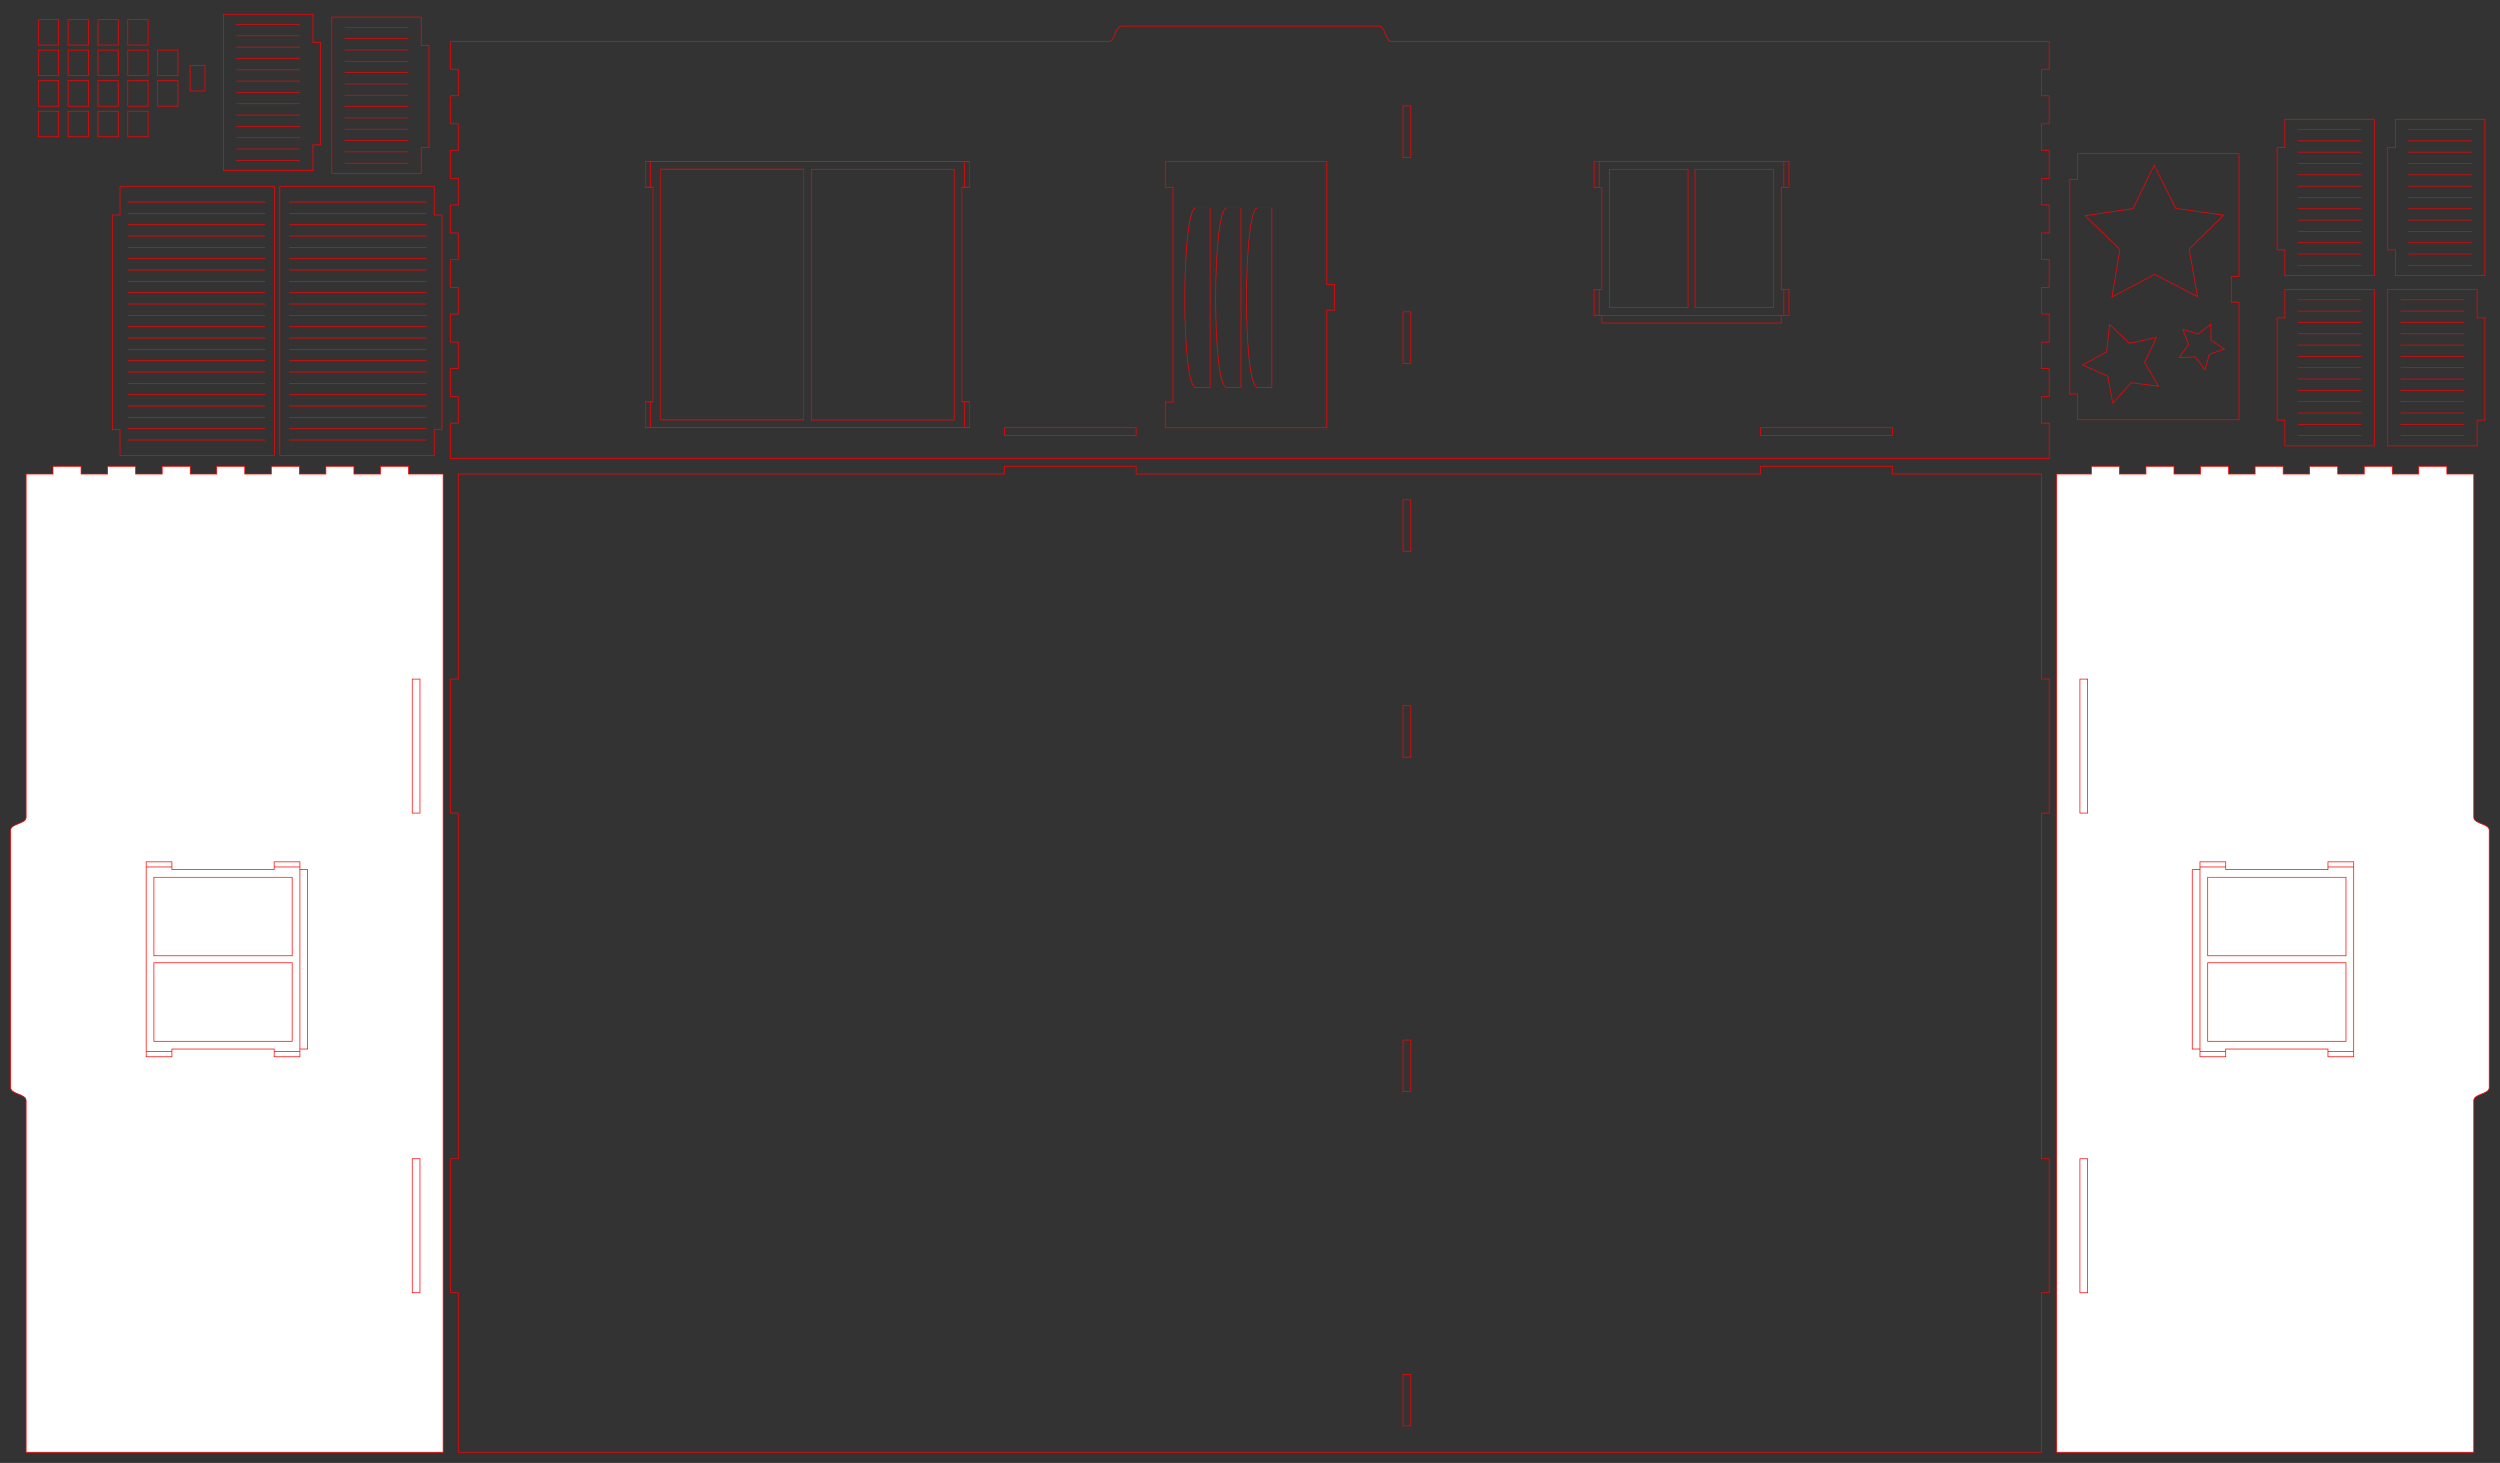 <?xml version="1.0" encoding="UTF-8" standalone="no"?>
<svg
   xmlns:dc="http://purl.org/dc/elements/1.1/"
   xmlns:cc="http://creativecommons.org/ns#"
   xmlns:rdf="http://www.w3.org/1999/02/22-rdf-syntax-ns#"
   xmlns:svg="http://www.w3.org/2000/svg"
   xmlns="http://www.w3.org/2000/svg"
   xmlns:sodipodi="http://sodipodi.sourceforge.net/DTD/sodipodi-0.dtd"
   xmlns:inkscape="http://www.inkscape.org/namespaces/inkscape"
   width="3441.076"
   height="2013.599"
   id="box"
   version="1.1"
   inkscape:version="0.48.5 r10040"
   sodipodi:docname="RDC.svg">
  <rect width="100%" height="100%" fill="#333333" stroke="none"/>
  <defs
     id="defs4" />
  <sodipodi:namedview
     id="base"
     pagecolor="#ffffff"
     bordercolor="#666666"
     borderopacity="1.0"
     inkscape:pageopacity="0.0"
     inkscape:pageshadow="2"
     inkscape:document-units="mm"
     inkscape:current-layer="layer1"
     showgrid="false"
     fit-margin-top="10"
     fit-margin-left="10"
     fit-margin-right="10"
     fit-margin-bottom="10"
     units="mm"
     inkscape:window-maximized="1"
     inkscape:zoom="0.41815669"
     inkscape:cx="1720.5381"
     inkscape:cy="1006.7996"
     inkscape:window-width="1920"
     inkscape:window-height="1027"
     inkscape:window-x="-4"
     inkscape:window-y="-4"
     showguides="true"
     inkscape:guide-bbox="true" />
  <g
     inkscape:label="Calque 1"
     inkscape:groupmode="layer"
     id="layer1"
     transform="translate(609.474,25.304)">
    <g
       id="g4066"
       transform="translate(-0.881,0)" />
    <g
       id="g4623">
      <g
         transform="matrix(1,0,0,-1,0,1984.251)"
         id="g3838">
        <path
           d="m -573.541,1335.826 0,-451.271 c 0,-9.225 -21.26,-8.492 -21.26,-17.717 l 0,-354.331 c 0,-9.225 21.26,-8.492 21.26,-17.717 l 0,-484.162 574.016,3e-4 0,1346.457 -47.657,0 0,10.63 -38.622,0 0,-10.63 -36.496,0 0,10.63 -38.622,0 0,-10.63 -36.496,0 0,10.63 -38.622,0 0,-10.63 -36.496,0 0,10.63 -38.622,0 0,-10.63 -36.496,0 0,10.63 -38.622,0 0,-10.63 -36.496,0 0,10.63 -38.622,0 0,-10.63 -36.496,0 0,10.63 -38.622,0 0,-10.63 -37.028,0 z"
           id="right_side-1"
           style="fill:#ffffff;stroke:#ff0000;stroke-width:1"
           inkscape:connector-curvature="0"
           sodipodi:nodetypes="cssssccccccccccccccccccccccccccccccccc" />
        <path
           style="fill:none;stroke:#ff0000;stroke-width:1px;stroke-linecap:butt;stroke-linejoin:miter;stroke-opacity:1"
           d="m -42.045,1074.824 0,-184.454 10.63,0 0,184.454 z"
           id="path3775"
           inkscape:connector-curvature="0"
           sodipodi:nodetypes="ccccc" />
        <path
           style="fill:none;stroke:#ff0000;stroke-width:1px;stroke-linecap:butt;stroke-linejoin:miter;stroke-opacity:1"
           d="m -42.044,414.62 0,-184.454 10.63,0 0,184.454 z"
           id="path3775-7"
           inkscape:connector-curvature="0"
           sodipodi:nodetypes="ccccc" />
      </g>
      <g
         transform="matrix(0,-1,1,0,-590.338,3034.52)"
         id="g4567-8">
        <g
           id="g4101-8"
           transform="translate(-653.109,-105.152)">
          <path
             sodipodi:nodetypes="ccccc"
             inkscape:connector-curvature="0"
             id="rect3293-08"
             d="m 2279.665,297.843 108.071,0 0,190.339 -108.071,0 z"
             style="fill:none;stroke:#ff0000;stroke-width:0.999;stroke-linejoin:miter;stroke-miterlimit:4;stroke-opacity:1;stroke-dasharray:none" />
          <path
             style="fill:none;stroke:#ff0000;stroke-width:0.999;stroke-linecap:butt;stroke-linejoin:miter;stroke-miterlimit:4;stroke-opacity:1;stroke-dasharray:none"
             d="m 2516.949,509.442 1e-4,-10.629 10.63,0 0,-35.433 -10.631,0 0,-140.733 10.63,0 0,-35.433 -268.292,7.7e-4 0,35.433 10.629,0.001 0,140.732 -10.63,-0.002 0,35.434 10.63,0.002 0,10.629 z"
             id="path3775-7-2-7"
             inkscape:connector-curvature="0"
             sodipodi:nodetypes="ccccccccccccccccc"
             transform="translate(-0.881,0)" />
          <path
             style="fill:none;stroke:#ff0000;stroke-width:1px;stroke-linecap:butt;stroke-linejoin:miter;stroke-opacity:1"
             d="m 2879.391,524.116 247.032,0"
             id="path4064-7"
             inkscape:connector-curvature="0"
             transform="translate(-610.355,-25.304)"
             sodipodi:nodetypes="cc" />
          <path
             sodipodi:nodetypes="ccccc"
             inkscape:connector-curvature="0"
             id="rect3293-0-8"
             d="m 2397.366,297.843 108.071,0 0,190.339 -108.071,0 z"
             style="fill:none;stroke:#ff0000;stroke-width:0.999;stroke-linejoin:miter;stroke-miterlimit:4;stroke-opacity:1;stroke-dasharray:none" />
        </g>
        <path
           style="fill:none;stroke:#ff0000;stroke-width:1px;stroke-linecap:butt;stroke-linejoin:miter;stroke-opacity:1"
           d="m 1612.382,217.495 0,-35.433"
           id="path4511-3"
           inkscape:connector-curvature="0"
           sodipodi:nodetypes="cc" />
        <path
           style="fill:none;stroke:#ff0000;stroke-width:0.999;stroke-linecap:butt;stroke-linejoin:miter;stroke-miterlimit:4;stroke-opacity:1;stroke-dasharray:none"
           d="m 1612.382,393.658 0,-35.433"
           id="path4511-4-8"
           inkscape:connector-curvature="0"
           sodipodi:nodetypes="cc" />
        <path
           style="fill:none;stroke:#ff0000;stroke-width:0.999;stroke-linecap:butt;stroke-linejoin:miter;stroke-miterlimit:4;stroke-opacity:1;stroke-dasharray:none"
           d="m 1866.501,393.658 0,-35.433"
           id="path4511-4-3-3"
           inkscape:connector-curvature="0"
           sodipodi:nodetypes="cc" />
        <path
           style="fill:none;stroke:#ff0000;stroke-width:0.999;stroke-linecap:butt;stroke-linejoin:miter;stroke-miterlimit:4;stroke-opacity:1;stroke-dasharray:none"
           d="m 1866.501,217.494 0,-35.433"
           id="path4511-4-3-9-7"
           inkscape:connector-curvature="0"
           sodipodi:nodetypes="cc" />
      </g>
    </g>
    <g
       transform="matrix(-1,0,0,1,2221.961,-5.3e-4)"
       id="g4623-1">
      <g
         transform="matrix(1,0,0,-1,0,1984.251)"
         id="g3838-0">
        <path
           d="m -573.541,1335.826 0,-451.271 c 0,-9.225 -21.26,-8.492 -21.26,-17.717 l 0,-354.331 c 0,-9.225 21.26,-8.492 21.26,-17.717 l 0,-484.162 574.016,3e-4 0,1346.457 -47.657,0 0,10.63 -38.622,0 0,-10.63 -36.496,0 0,10.63 -38.622,0 0,-10.63 -36.496,0 0,10.63 -38.622,0 0,-10.63 -36.496,0 0,10.63 -38.622,0 0,-10.63 -36.496,0 0,10.63 -38.622,0 0,-10.63 -36.496,0 0,10.63 -38.622,0 0,-10.63 -36.496,0 0,10.63 -38.622,0 0,-10.63 -37.028,0 z"
           id="right_side-1-7"
           style="fill:#ffffff;stroke:#ff0000;stroke-width:1"
           inkscape:connector-curvature="0"
           sodipodi:nodetypes="cssssccccccccccccccccccccccccccccccccc" />
        <path
           style="fill:none;stroke:#ff0000;stroke-width:1px;stroke-linecap:butt;stroke-linejoin:miter;stroke-opacity:1"
           d="m -42.045,1074.824 0,-184.454 10.63,0 0,184.454 z"
           id="path3775-3"
           inkscape:connector-curvature="0"
           sodipodi:nodetypes="ccccc" />
        <path
           style="fill:none;stroke:#ff0000;stroke-width:1px;stroke-linecap:butt;stroke-linejoin:miter;stroke-opacity:1"
           d="m -42.044,414.62 0,-184.454 10.63,0 0,184.454 z"
           id="path3775-7-4"
           inkscape:connector-curvature="0"
           sodipodi:nodetypes="ccccc" />
      </g>
      <g
         transform="matrix(0,-1,1,0,-590.338,3034.52)"
         id="g4567-8-9">
        <g
           id="g4101-8-6"
           transform="translate(-653.109,-105.152)">
          <path
             sodipodi:nodetypes="ccccc"
             inkscape:connector-curvature="0"
             id="rect3293-08-5"
             d="m 2279.665,297.845 108.071,0 0,190.339 -108.071,0 z"
             style="fill:none;stroke:#ff0000;stroke-width:0.999;stroke-linejoin:miter;stroke-miterlimit:4;stroke-opacity:1;stroke-dasharray:none" />
          <path
             style="fill:none;stroke:#ff0000;stroke-width:0.999;stroke-linecap:butt;stroke-linejoin:miter;stroke-miterlimit:4;stroke-opacity:1;stroke-dasharray:none"
             d="m 2516.949,509.442 1e-4,-10.629 10.63,0 0,-35.433 -10.631,0 0,-140.733 10.63,0 0,-35.431 -268.292,7.7e-4 0,35.43 10.629,0.001 0,140.732 -10.63,-0.002 0,35.434 10.63,0.002 0,10.629 z"
             id="path3775-7-2-7-1"
             inkscape:connector-curvature="0"
             sodipodi:nodetypes="ccccccccccccccccc"
             transform="translate(-0.881,0)" />
          <path
             style="fill:none;stroke:#ff0000;stroke-width:1px;stroke-linecap:butt;stroke-linejoin:miter;stroke-opacity:1"
             d="m 2879.391,524.119 247.032,0"
             id="path4064-7-0"
             inkscape:connector-curvature="0"
             transform="translate(-610.355,-25.304)"
             sodipodi:nodetypes="cc" />
          <path
             sodipodi:nodetypes="ccccc"
             inkscape:connector-curvature="0"
             id="rect3293-0-8-9"
             d="m 2397.366,297.845 108.071,0 0,190.339 -108.071,0 z"
             style="fill:none;stroke:#ff0000;stroke-width:0.999;stroke-linejoin:miter;stroke-miterlimit:4;stroke-opacity:1;stroke-dasharray:none" />
        </g>
        <path
           style="fill:none;stroke:#ff0000;stroke-width:1px;stroke-linecap:butt;stroke-linejoin:miter;stroke-opacity:1"
           d="m 1612.382,217.495 0,-35.433"
           id="path4511-3-9"
           inkscape:connector-curvature="0"
           sodipodi:nodetypes="cc" />
        <path
           style="fill:none;stroke:#ff0000;stroke-width:0.999;stroke-linecap:butt;stroke-linejoin:miter;stroke-miterlimit:4;stroke-opacity:1;stroke-dasharray:none"
           d="m 1612.382,393.658 0,-35.433"
           id="path4511-4-8-6"
           inkscape:connector-curvature="0"
           sodipodi:nodetypes="cc" />
        <path
           style="fill:none;stroke:#ff0000;stroke-width:0.999;stroke-linecap:butt;stroke-linejoin:miter;stroke-miterlimit:4;stroke-opacity:1;stroke-dasharray:none"
           d="m 1866.501,393.658 0,-35.433"
           id="path4511-4-3-3-8"
           inkscape:connector-curvature="0"
           sodipodi:nodetypes="cc" />
        <path
           style="fill:none;stroke:#ff0000;stroke-width:0.999;stroke-linecap:butt;stroke-linejoin:miter;stroke-miterlimit:4;stroke-opacity:1;stroke-dasharray:none"
           d="m 1866.501,217.494 0,-35.433"
           id="path4511-4-3-9-7-3"
           inkscape:connector-curvature="0"
           sodipodi:nodetypes="cc" />
      </g>
    </g>
    <path
       style="fill:none;stroke:#ff0000;stroke-width:0.999;stroke-linejoin:miter;stroke-miterlimit:4;stroke-opacity:1;stroke-dasharray:none"
       d="m -327.354,99.909 -20.405,0 0,-35.215 20.405,0 z"
       id="rect3942-1-1-9"
       inkscape:connector-curvature="0"
       sodipodi:nodetypes="ccccc" />
    <g
       id="g3016"
       transform="translate(-433.541,-147.542)">
      <rect
         y="149.22"
         x="-82.136"
         height="35.071"
         width="27.984"
         id="rect3942"
         style="fill:none;stroke:#ff0000;stroke-width:0.999;stroke-linejoin:miter;stroke-miterlimit:4;stroke-opacity:1;stroke-dasharray:none" />
      <rect
         y="233.338"
         x="-82.136"
         height="35.071"
         width="27.984"
         id="rect3942-7"
         style="fill:none;stroke:#ff0000;stroke-width:0.999;stroke-linejoin:miter;stroke-miterlimit:4;stroke-opacity:1;stroke-dasharray:none" />
      <rect
         y="191.279"
         x="-82.136"
         height="35.071"
         width="27.984"
         id="rect3942-1"
         style="fill:none;stroke:#ff0000;stroke-width:0.999;stroke-linejoin:miter;stroke-miterlimit:4;stroke-opacity:1;stroke-dasharray:none" />
      <rect
         y="275.397"
         x="-82.136"
         height="35.071"
         width="27.984"
         id="rect3942-15"
         style="fill:none;stroke:#ff0000;stroke-width:0.999;stroke-linejoin:miter;stroke-miterlimit:4;stroke-opacity:1;stroke-dasharray:none" />
    </g>
    <g
       transform="translate(-392.509,-147.542)"
       id="g3016-1">
      <rect
         y="149.22"
         x="-82.136"
         height="35.071"
         width="27.984"
         id="rect3942-74"
         style="fill:none;stroke:#ff0000;stroke-width:0.999;stroke-linejoin:miter;stroke-miterlimit:4;stroke-opacity:1;stroke-dasharray:none" />
      <rect
         y="233.338"
         x="-82.136"
         height="35.071"
         width="27.984"
         id="rect3942-7-0"
         style="fill:none;stroke:#ff0000;stroke-width:0.999;stroke-linejoin:miter;stroke-miterlimit:4;stroke-opacity:1;stroke-dasharray:none" />
      <rect
         y="191.279"
         x="-82.136"
         height="35.071"
         width="27.984"
         id="rect3942-1-9"
         style="fill:none;stroke:#ff0000;stroke-width:0.999;stroke-linejoin:miter;stroke-miterlimit:4;stroke-opacity:1;stroke-dasharray:none" />
      <rect
         y="275.397"
         x="-82.136"
         height="35.071"
         width="27.984"
         id="rect3942-15-4"
         style="fill:none;stroke:#ff0000;stroke-width:0.999;stroke-linejoin:miter;stroke-miterlimit:4;stroke-opacity:1;stroke-dasharray:none" />
    </g>
    <g
       transform="translate(-474.574,-147.542)"
       id="g3016-8">
      <rect
         y="149.22"
         x="-82.136"
         height="35.071"
         width="27.984"
         id="rect3942-8"
         style="fill:none;stroke:#ff0000;stroke-width:0.999;stroke-linejoin:miter;stroke-miterlimit:4;stroke-opacity:1;stroke-dasharray:none" />
      <rect
         y="233.338"
         x="-82.136"
         height="35.071"
         width="27.984"
         id="rect3942-7-2"
         style="fill:none;stroke:#ff0000;stroke-width:0.999;stroke-linejoin:miter;stroke-miterlimit:4;stroke-opacity:1;stroke-dasharray:none" />
      <rect
         y="191.279"
         x="-82.136"
         height="35.071"
         width="27.984"
         id="rect3942-1-4"
         style="fill:none;stroke:#ff0000;stroke-width:0.999;stroke-linejoin:miter;stroke-miterlimit:4;stroke-opacity:1;stroke-dasharray:none" />
      <rect
         y="275.397"
         x="-82.136"
         height="35.071"
         width="27.984"
         id="rect3942-15-5"
         style="fill:none;stroke:#ff0000;stroke-width:0.999;stroke-linejoin:miter;stroke-miterlimit:4;stroke-opacity:1;stroke-dasharray:none" />
    </g>
    <g
       transform="translate(-351.477,-147.542)"
       id="g3016-5">
      <rect
         y="149.22"
         x="-82.136"
         height="35.071"
         width="27.984"
         id="rect3942-17"
         style="fill:none;stroke:#ff0000;stroke-width:0.999;stroke-linejoin:miter;stroke-miterlimit:4;stroke-opacity:1;stroke-dasharray:none" />
      <rect
         y="233.338"
         x="-82.136"
         height="35.071"
         width="27.984"
         id="rect3942-7-1"
         style="fill:none;stroke:#ff0000;stroke-width:0.999;stroke-linejoin:miter;stroke-miterlimit:4;stroke-opacity:1;stroke-dasharray:none" />
      <rect
         y="191.279"
         x="-82.136"
         height="35.071"
         width="27.984"
         id="rect3942-1-1"
         style="fill:none;stroke:#ff0000;stroke-width:0.999;stroke-linejoin:miter;stroke-miterlimit:4;stroke-opacity:1;stroke-dasharray:none" />
      <rect
         y="275.397"
         x="-82.136"
         height="35.071"
         width="27.984"
         id="rect3942-15-52"
         style="fill:none;stroke:#ff0000;stroke-width:0.999;stroke-linejoin:miter;stroke-miterlimit:4;stroke-opacity:1;stroke-dasharray:none" />
    </g>
    <g
       id="g4736"
       transform="translate(69.737,-476.888)">
      <rect
         y="520.625"
         x="-462.317"
         height="35.071"
         width="27.984"
         id="rect3942-7-1-4"
         style="fill:none;stroke:#ff0000;stroke-width:0.999;stroke-linejoin:miter;stroke-miterlimit:4;stroke-opacity:1;stroke-dasharray:none" />
      <rect
         y="562.684"
         x="-462.317"
         height="35.071"
         width="27.984"
         id="rect3942-15-52-9"
         style="fill:none;stroke:#ff0000;stroke-width:0.999;stroke-linejoin:miter;stroke-miterlimit:4;stroke-opacity:1;stroke-dasharray:none" />
    </g>
    <g
       id="g3278"
       transform="translate(0.334,0)">
      <g
         transform="translate(2755.662,19.097)"
         id="g4108">
        <path
           style="fill:none;stroke:#ff0000;stroke-width:0.999;stroke-linejoin:miter;stroke-miterlimit:4;stroke-opacity:1"
           d="m -220.543,119.802 123.142,7.2e-4 0,215.143 -123.142,-10e-4 0,-35.433 -10.63,0 6e-4,-140.733 10.63,0 z"
           id="rect3976"
           inkscape:connector-curvature="0"
           sodipodi:nodetypes="ccccccccc" />
        <g
           id="g4080"
           transform="translate(-2.839,-1.076)">
          <path
             sodipodi:nodetypes="cc"
             inkscape:connector-curvature="0"
             id="path3983"
             d="m -200.032,228.45 87.794,0"
             style="fill:none;stroke:#ff0000;stroke-width:0.888px;stroke-linecap:butt;stroke-linejoin:miter;stroke-opacity:1" />
          <path
             sodipodi:nodetypes="cc"
             inkscape:connector-curvature="0"
             id="path3983-2"
             d="m -200.032,166.113 87.794,0"
             style="fill:none;stroke:#ff0000;stroke-width:0.888px;stroke-linecap:butt;stroke-linejoin:miter;stroke-opacity:1" />
          <path
             sodipodi:nodetypes="cc"
             inkscape:connector-curvature="0"
             id="path3983-7"
             d="m -200.032,212.866 87.794,0"
             style="fill:none;stroke:#ff0000;stroke-width:0.888px;stroke-linecap:butt;stroke-linejoin:miter;stroke-opacity:1" />
          <path
             sodipodi:nodetypes="cc"
             inkscape:connector-curvature="0"
             id="path3983-6"
             d="m -200.032,197.282 87.794,0"
             style="fill:none;stroke:#ff0000;stroke-width:0.888px;stroke-linecap:butt;stroke-linejoin:miter;stroke-opacity:1" />
          <path
             sodipodi:nodetypes="cc"
             inkscape:connector-curvature="0"
             id="path3983-1"
             d="m -200.032,181.697 87.794,0"
             style="fill:none;stroke:#ff0000;stroke-width:0.888px;stroke-linecap:butt;stroke-linejoin:miter;stroke-opacity:1" />
          <path
             sodipodi:nodetypes="cc"
             inkscape:connector-curvature="0"
             id="path3983-4"
             d="m -200.032,244.034 87.794,0"
             style="fill:none;stroke:#ff0000;stroke-width:0.888px;stroke-linecap:butt;stroke-linejoin:miter;stroke-opacity:1" />
          <path
             sodipodi:nodetypes="cc"
             inkscape:connector-curvature="0"
             id="path3983-23"
             d="m -200.032,259.618 87.794,0"
             style="fill:none;stroke:#ff0000;stroke-width:0.888px;stroke-linecap:butt;stroke-linejoin:miter;stroke-opacity:1" />
          <path
             sodipodi:nodetypes="cc"
             inkscape:connector-curvature="0"
             id="path3983-22"
             d="m -200.032,275.203 87.794,0"
             style="fill:none;stroke:#ff0000;stroke-width:0.888px;stroke-linecap:butt;stroke-linejoin:miter;stroke-opacity:1" />
          <path
             sodipodi:nodetypes="cc"
             inkscape:connector-curvature="0"
             id="path3983-16"
             d="m -200.032,150.529 87.794,0"
             style="fill:none;stroke:#ff0000;stroke-width:0.888px;stroke-linecap:butt;stroke-linejoin:miter;stroke-opacity:1" />
          <path
             sodipodi:nodetypes="cc"
             inkscape:connector-curvature="0"
             id="path3983-8"
             d="m -200.032,290.787 87.794,0"
             style="fill:none;stroke:#ff0000;stroke-width:0.888px;stroke-linecap:butt;stroke-linejoin:miter;stroke-opacity:1" />
          <path
             sodipodi:nodetypes="cc"
             inkscape:connector-curvature="0"
             id="path3983-5"
             d="m -200.032,306.371 87.794,0"
             style="fill:none;stroke:#ff0000;stroke-width:0.888px;stroke-linecap:butt;stroke-linejoin:miter;stroke-opacity:1" />
          <path
             sodipodi:nodetypes="cc"
             inkscape:connector-curvature="0"
             id="path3983-76"
             d="m -200.032,321.955 87.794,0"
             style="fill:none;stroke:#ff0000;stroke-width:0.888px;stroke-linecap:butt;stroke-linejoin:miter;stroke-opacity:1" />
          <path
             sodipodi:nodetypes="cc"
             inkscape:connector-curvature="0"
             id="path3983-18"
             d="m -200.032,134.945 87.794,0"
             style="fill:none;stroke:#ff0000;stroke-width:0.888px;stroke-linecap:butt;stroke-linejoin:miter;stroke-opacity:1" />
        </g>
      </g>
      <g
         transform="translate(2907.853,19.097)"
         id="g4108-0">
        <path
           style="fill:none;stroke:#ff0000;stroke-width:0.999;stroke-linejoin:miter;stroke-miterlimit:4;stroke-opacity:1"
           d="m -220.543,119.802 123.142,7.2e-4 0,215.143 -123.142,-10e-4 0,-35.433 -10.63,0 6e-4,-140.733 10.63,0 z"
           id="rect3976-6"
           inkscape:connector-curvature="0"
           sodipodi:nodetypes="ccccccccc" />
        <g
           id="g4080-8"
           transform="translate(-2.839,-1.076)">
          <path
             sodipodi:nodetypes="cc"
             inkscape:connector-curvature="0"
             id="path3983-19"
             d="m -200.032,228.45 87.794,0"
             style="fill:none;stroke:#ff0000;stroke-width:0.888px;stroke-linecap:butt;stroke-linejoin:miter;stroke-opacity:1" />
          <path
             sodipodi:nodetypes="cc"
             inkscape:connector-curvature="0"
             id="path3983-2-8"
             d="m -200.032,166.113 87.794,0"
             style="fill:none;stroke:#ff0000;stroke-width:0.888px;stroke-linecap:butt;stroke-linejoin:miter;stroke-opacity:1" />
          <path
             sodipodi:nodetypes="cc"
             inkscape:connector-curvature="0"
             id="path3983-7-9"
             d="m -200.032,212.866 87.794,0"
             style="fill:none;stroke:#ff0000;stroke-width:0.888px;stroke-linecap:butt;stroke-linejoin:miter;stroke-opacity:1" />
          <path
             sodipodi:nodetypes="cc"
             inkscape:connector-curvature="0"
             id="path3983-6-7"
             d="m -200.032,197.282 87.794,0"
             style="fill:none;stroke:#ff0000;stroke-width:0.888px;stroke-linecap:butt;stroke-linejoin:miter;stroke-opacity:1" />
          <path
             sodipodi:nodetypes="cc"
             inkscape:connector-curvature="0"
             id="path3983-1-2"
             d="m -200.032,181.697 87.794,0"
             style="fill:none;stroke:#ff0000;stroke-width:0.888px;stroke-linecap:butt;stroke-linejoin:miter;stroke-opacity:1" />
          <path
             sodipodi:nodetypes="cc"
             inkscape:connector-curvature="0"
             id="path3983-4-2"
             d="m -200.032,244.034 87.794,0"
             style="fill:none;stroke:#ff0000;stroke-width:0.888px;stroke-linecap:butt;stroke-linejoin:miter;stroke-opacity:1" />
          <path
             sodipodi:nodetypes="cc"
             inkscape:connector-curvature="0"
             id="path3983-23-8"
             d="m -200.032,259.618 87.794,0"
             style="fill:none;stroke:#ff0000;stroke-width:0.888px;stroke-linecap:butt;stroke-linejoin:miter;stroke-opacity:1" />
          <path
             sodipodi:nodetypes="cc"
             inkscape:connector-curvature="0"
             id="path3983-22-2"
             d="m -200.032,275.203 87.794,0"
             style="fill:none;stroke:#ff0000;stroke-width:0.888px;stroke-linecap:butt;stroke-linejoin:miter;stroke-opacity:1" />
          <path
             sodipodi:nodetypes="cc"
             inkscape:connector-curvature="0"
             id="path3983-16-8"
             d="m -200.032,150.529 87.794,0"
             style="fill:none;stroke:#ff0000;stroke-width:0.888px;stroke-linecap:butt;stroke-linejoin:miter;stroke-opacity:1" />
          <path
             sodipodi:nodetypes="cc"
             inkscape:connector-curvature="0"
             id="path3983-8-9"
             d="m -200.032,290.787 87.794,0"
             style="fill:none;stroke:#ff0000;stroke-width:0.888px;stroke-linecap:butt;stroke-linejoin:miter;stroke-opacity:1" />
          <path
             sodipodi:nodetypes="cc"
             inkscape:connector-curvature="0"
             id="path3983-5-0"
             d="m -200.032,306.371 87.794,0"
             style="fill:none;stroke:#ff0000;stroke-width:0.888px;stroke-linecap:butt;stroke-linejoin:miter;stroke-opacity:1" />
          <path
             sodipodi:nodetypes="cc"
             inkscape:connector-curvature="0"
             id="path3983-76-7"
             d="m -200.032,321.955 87.794,0"
             style="fill:none;stroke:#ff0000;stroke-width:0.888px;stroke-linecap:butt;stroke-linejoin:miter;stroke-opacity:1" />
          <path
             sodipodi:nodetypes="cc"
             inkscape:connector-curvature="0"
             id="path3983-18-8"
             d="m -200.032,134.945 87.794,0"
             style="fill:none;stroke:#ff0000;stroke-width:0.888px;stroke-linecap:butt;stroke-linejoin:miter;stroke-opacity:1" />
        </g>
      </g>
    </g>
    <g
       id="g3312"
       transform="translate(-0.334,0)">
      <g
         transform="translate(2756.33,253.459)"
         id="g4108-1">
        <path
           style="fill:none;stroke:#ff0000;stroke-width:0.999;stroke-linejoin:miter;stroke-miterlimit:4;stroke-opacity:1"
           d="m -220.543,119.802 123.142,7.2e-4 0,215.143 -123.142,-10e-4 0,-35.433 -10.63,0 6e-4,-140.733 10.63,0 z"
           id="rect3976-5"
           inkscape:connector-curvature="0"
           sodipodi:nodetypes="ccccccccc" />
        <g
           id="g4080-86"
           transform="translate(-2.839,-1.076)">
          <path
             sodipodi:nodetypes="cc"
             inkscape:connector-curvature="0"
             id="path3983-12"
             d="m -200.032,228.45 87.794,0"
             style="fill:none;stroke:#ff0000;stroke-width:0.888px;stroke-linecap:butt;stroke-linejoin:miter;stroke-opacity:1" />
          <path
             sodipodi:nodetypes="cc"
             inkscape:connector-curvature="0"
             id="path3983-2-4"
             d="m -200.032,166.113 87.794,0"
             style="fill:none;stroke:#ff0000;stroke-width:0.888px;stroke-linecap:butt;stroke-linejoin:miter;stroke-opacity:1" />
          <path
             sodipodi:nodetypes="cc"
             inkscape:connector-curvature="0"
             id="path3983-7-2"
             d="m -200.032,212.866 87.794,0"
             style="fill:none;stroke:#ff0000;stroke-width:0.888px;stroke-linecap:butt;stroke-linejoin:miter;stroke-opacity:1" />
          <path
             sodipodi:nodetypes="cc"
             inkscape:connector-curvature="0"
             id="path3983-6-5"
             d="m -200.032,197.282 87.794,0"
             style="fill:none;stroke:#ff0000;stroke-width:0.888px;stroke-linecap:butt;stroke-linejoin:miter;stroke-opacity:1" />
          <path
             sodipodi:nodetypes="cc"
             inkscape:connector-curvature="0"
             id="path3983-1-8"
             d="m -200.032,181.697 87.794,0"
             style="fill:none;stroke:#ff0000;stroke-width:0.888px;stroke-linecap:butt;stroke-linejoin:miter;stroke-opacity:1" />
          <path
             sodipodi:nodetypes="cc"
             inkscape:connector-curvature="0"
             id="path3983-4-6"
             d="m -200.032,244.034 87.794,0"
             style="fill:none;stroke:#ff0000;stroke-width:0.888px;stroke-linecap:butt;stroke-linejoin:miter;stroke-opacity:1" />
          <path
             sodipodi:nodetypes="cc"
             inkscape:connector-curvature="0"
             id="path3983-23-2"
             d="m -200.032,259.618 87.794,0"
             style="fill:none;stroke:#ff0000;stroke-width:0.888px;stroke-linecap:butt;stroke-linejoin:miter;stroke-opacity:1" />
          <path
             sodipodi:nodetypes="cc"
             inkscape:connector-curvature="0"
             id="path3983-22-6"
             d="m -200.032,275.203 87.794,0"
             style="fill:none;stroke:#ff0000;stroke-width:0.888px;stroke-linecap:butt;stroke-linejoin:miter;stroke-opacity:1" />
          <path
             sodipodi:nodetypes="cc"
             inkscape:connector-curvature="0"
             id="path3983-16-5"
             d="m -200.032,150.529 87.794,0"
             style="fill:none;stroke:#ff0000;stroke-width:0.888px;stroke-linecap:butt;stroke-linejoin:miter;stroke-opacity:1" />
          <path
             sodipodi:nodetypes="cc"
             inkscape:connector-curvature="0"
             id="path3983-8-3"
             d="m -200.032,290.787 87.794,0"
             style="fill:none;stroke:#ff0000;stroke-width:0.888px;stroke-linecap:butt;stroke-linejoin:miter;stroke-opacity:1" />
          <path
             sodipodi:nodetypes="cc"
             inkscape:connector-curvature="0"
             id="path3983-5-9"
             d="m -200.032,306.371 87.794,0"
             style="fill:none;stroke:#ff0000;stroke-width:0.888px;stroke-linecap:butt;stroke-linejoin:miter;stroke-opacity:1" />
          <path
             sodipodi:nodetypes="cc"
             inkscape:connector-curvature="0"
             id="path3983-76-2"
             d="m -200.032,321.955 87.794,0"
             style="fill:none;stroke:#ff0000;stroke-width:0.888px;stroke-linecap:butt;stroke-linejoin:miter;stroke-opacity:1" />
          <path
             sodipodi:nodetypes="cc"
             inkscape:connector-curvature="0"
             id="path3983-18-4"
             d="m -200.032,134.945 87.794,0"
             style="fill:none;stroke:#ff0000;stroke-width:0.888px;stroke-linecap:butt;stroke-linejoin:miter;stroke-opacity:1" />
        </g>
      </g>
      <g
         transform="translate(0,-0.248)"
         id="g6011">
        <path
           style="fill:none;stroke:#ff0000;stroke-width:0.999;stroke-linejoin:miter;stroke-miterlimit:4;stroke-opacity:1"
           d="m 2800.49,373.508 -123.142,7.2e-4 0,215.143 123.142,-0.001 0,-35.433 10.63,0 -6e-4,-140.733 -10.63,0 z"
           id="rect3976-2"
           inkscape:connector-curvature="0"
           sodipodi:nodetypes="ccccccccc" />
        <g
           id="g4080-1"
           transform="matrix(-1,0,0,1,2582.785,252.63)">
          <path
             sodipodi:nodetypes="cc"
             inkscape:connector-curvature="0"
             id="path3983-197"
             d="m -200.032,228.45 87.794,0"
             style="fill:none;stroke:#ff0000;stroke-width:0.888px;stroke-linecap:butt;stroke-linejoin:miter;stroke-opacity:1" />
          <path
             sodipodi:nodetypes="cc"
             inkscape:connector-curvature="0"
             id="path3983-2-6"
             d="m -200.032,166.113 87.794,0"
             style="fill:none;stroke:#ff0000;stroke-width:0.888px;stroke-linecap:butt;stroke-linejoin:miter;stroke-opacity:1" />
          <path
             sodipodi:nodetypes="cc"
             inkscape:connector-curvature="0"
             id="path3983-7-29"
             d="m -200.032,212.866 87.794,0"
             style="fill:none;stroke:#ff0000;stroke-width:0.888px;stroke-linecap:butt;stroke-linejoin:miter;stroke-opacity:1" />
          <path
             sodipodi:nodetypes="cc"
             inkscape:connector-curvature="0"
             id="path3983-6-52"
             d="m -200.032,197.282 87.794,0"
             style="fill:none;stroke:#ff0000;stroke-width:0.888px;stroke-linecap:butt;stroke-linejoin:miter;stroke-opacity:1" />
          <path
             sodipodi:nodetypes="cc"
             inkscape:connector-curvature="0"
             id="path3983-1-0"
             d="m -200.032,181.697 87.794,0"
             style="fill:none;stroke:#ff0000;stroke-width:0.888px;stroke-linecap:butt;stroke-linejoin:miter;stroke-opacity:1" />
          <path
             sodipodi:nodetypes="cc"
             inkscape:connector-curvature="0"
             id="path3983-4-0"
             d="m -200.032,244.034 87.794,0"
             style="fill:none;stroke:#ff0000;stroke-width:0.888px;stroke-linecap:butt;stroke-linejoin:miter;stroke-opacity:1" />
          <path
             sodipodi:nodetypes="cc"
             inkscape:connector-curvature="0"
             id="path3983-23-3"
             d="m -200.032,259.618 87.794,0"
             style="fill:none;stroke:#ff0000;stroke-width:0.888px;stroke-linecap:butt;stroke-linejoin:miter;stroke-opacity:1" />
          <path
             sodipodi:nodetypes="cc"
             inkscape:connector-curvature="0"
             id="path3983-22-9"
             d="m -200.032,275.203 87.794,0"
             style="fill:none;stroke:#ff0000;stroke-width:0.888px;stroke-linecap:butt;stroke-linejoin:miter;stroke-opacity:1" />
          <path
             sodipodi:nodetypes="cc"
             inkscape:connector-curvature="0"
             id="path3983-16-1"
             d="m -200.032,150.529 87.794,0"
             style="fill:none;stroke:#ff0000;stroke-width:0.888px;stroke-linecap:butt;stroke-linejoin:miter;stroke-opacity:1" />
          <path
             sodipodi:nodetypes="cc"
             inkscape:connector-curvature="0"
             id="path3983-8-8"
             d="m -200.032,290.787 87.794,0"
             style="fill:none;stroke:#ff0000;stroke-width:0.888px;stroke-linecap:butt;stroke-linejoin:miter;stroke-opacity:1" />
          <path
             sodipodi:nodetypes="cc"
             inkscape:connector-curvature="0"
             id="path3983-5-1"
             d="m -200.032,306.371 87.794,0"
             style="fill:none;stroke:#ff0000;stroke-width:0.888px;stroke-linecap:butt;stroke-linejoin:miter;stroke-opacity:1" />
          <path
             sodipodi:nodetypes="cc"
             inkscape:connector-curvature="0"
             id="path3983-76-9"
             d="m -200.032,321.955 87.794,0"
             style="fill:none;stroke:#ff0000;stroke-width:0.888px;stroke-linecap:butt;stroke-linejoin:miter;stroke-opacity:1" />
          <path
             sodipodi:nodetypes="cc"
             inkscape:connector-curvature="0"
             id="path3983-18-5"
             d="m -200.032,134.945 87.794,0"
             style="fill:none;stroke:#ff0000;stroke-width:0.888px;stroke-linecap:butt;stroke-linejoin:miter;stroke-opacity:1" />
        </g>
      </g>
    </g>
    <g
       id="g4108-0-3"
       transform="matrix(-1,0,0,1,-250.191,-121.569)">
      <path
         sodipodi:nodetypes="ccccccccc"
         inkscape:connector-curvature="0"
         id="rect3976-6-2"
         d="m -220.543,119.802 123.142,7.2e-4 0,215.143 -123.142,-10e-4 0,-35.433 -10.63,0 6e-4,-140.733 10.63,0 z"
         style="fill:none;stroke:#ff0000;stroke-width:0.999;stroke-linejoin:miter;stroke-miterlimit:4;stroke-opacity:1" />
      <g
         transform="translate(-2.839,-1.076)"
         id="g4080-8-5">
        <path
           style="fill:none;stroke:#ff0000;stroke-width:0.888px;stroke-linecap:butt;stroke-linejoin:miter;stroke-opacity:1"
           d="m -200.032,228.45 87.794,0"
           id="path3983-19-2"
           inkscape:connector-curvature="0"
           sodipodi:nodetypes="cc" />
        <path
           style="fill:none;stroke:#ff0000;stroke-width:0.888px;stroke-linecap:butt;stroke-linejoin:miter;stroke-opacity:1"
           d="m -200.032,166.113 87.794,0"
           id="path3983-2-8-5"
           inkscape:connector-curvature="0"
           sodipodi:nodetypes="cc" />
        <path
           style="fill:none;stroke:#ff0000;stroke-width:0.888px;stroke-linecap:butt;stroke-linejoin:miter;stroke-opacity:1"
           d="m -200.032,212.866 87.794,0"
           id="path3983-7-9-8"
           inkscape:connector-curvature="0"
           sodipodi:nodetypes="cc" />
        <path
           style="fill:none;stroke:#ff0000;stroke-width:0.888px;stroke-linecap:butt;stroke-linejoin:miter;stroke-opacity:1"
           d="m -200.032,197.282 87.794,0"
           id="path3983-6-7-6"
           inkscape:connector-curvature="0"
           sodipodi:nodetypes="cc" />
        <path
           style="fill:none;stroke:#ff0000;stroke-width:0.888px;stroke-linecap:butt;stroke-linejoin:miter;stroke-opacity:1"
           d="m -200.032,181.697 87.794,0"
           id="path3983-1-2-7"
           inkscape:connector-curvature="0"
           sodipodi:nodetypes="cc" />
        <path
           style="fill:none;stroke:#ff0000;stroke-width:0.888px;stroke-linecap:butt;stroke-linejoin:miter;stroke-opacity:1"
           d="m -200.032,244.034 87.794,0"
           id="path3983-4-2-7"
           inkscape:connector-curvature="0"
           sodipodi:nodetypes="cc" />
        <path
           style="fill:none;stroke:#ff0000;stroke-width:0.888px;stroke-linecap:butt;stroke-linejoin:miter;stroke-opacity:1"
           d="m -200.032,259.618 87.794,0"
           id="path3983-23-8-2"
           inkscape:connector-curvature="0"
           sodipodi:nodetypes="cc" />
        <path
           style="fill:none;stroke:#ff0000;stroke-width:0.888px;stroke-linecap:butt;stroke-linejoin:miter;stroke-opacity:1"
           d="m -200.032,275.203 87.794,0"
           id="path3983-22-2-2"
           inkscape:connector-curvature="0"
           sodipodi:nodetypes="cc" />
        <path
           style="fill:none;stroke:#ff0000;stroke-width:0.888px;stroke-linecap:butt;stroke-linejoin:miter;stroke-opacity:1"
           d="m -200.032,150.529 87.794,0"
           id="path3983-16-8-9"
           inkscape:connector-curvature="0"
           sodipodi:nodetypes="cc" />
        <path
           style="fill:none;stroke:#ff0000;stroke-width:0.888px;stroke-linecap:butt;stroke-linejoin:miter;stroke-opacity:1"
           d="m -200.032,290.787 87.794,0"
           id="path3983-8-9-4"
           inkscape:connector-curvature="0"
           sodipodi:nodetypes="cc" />
        <path
           style="fill:none;stroke:#ff0000;stroke-width:0.888px;stroke-linecap:butt;stroke-linejoin:miter;stroke-opacity:1"
           d="m -200.032,306.371 87.794,0"
           id="path3983-5-0-1"
           inkscape:connector-curvature="0"
           sodipodi:nodetypes="cc" />
        <path
           style="fill:none;stroke:#ff0000;stroke-width:0.888px;stroke-linecap:butt;stroke-linejoin:miter;stroke-opacity:1"
           d="m -200.032,321.955 87.794,0"
           id="path3983-76-7-9"
           inkscape:connector-curvature="0"
           sodipodi:nodetypes="cc" />
        <path
           style="fill:none;stroke:#ff0000;stroke-width:0.888px;stroke-linecap:butt;stroke-linejoin:miter;stroke-opacity:1"
           d="m -200.032,134.945 87.794,0"
           id="path3983-18-8-6"
           inkscape:connector-curvature="0"
           sodipodi:nodetypes="cc" />
      </g>
    </g>
    <g
       id="g4108-1-9"
       transform="matrix(-1,0,0,1,-399.279,-125.467)">
      <path
         sodipodi:nodetypes="ccccccccc"
         inkscape:connector-curvature="0"
         id="rect3976-5-8"
         d="m -220.543,119.802 123.142,7.2e-4 0,215.143 -123.142,-10e-4 0,-35.433 -10.63,0 6e-4,-140.733 10.63,0 z"
         style="fill:none;stroke:#ff0000;stroke-width:0.999;stroke-linejoin:miter;stroke-miterlimit:4;stroke-opacity:1" />
      <g
         transform="translate(-2.839,-1.076)"
         id="g4080-86-2">
        <path
           style="fill:none;stroke:#ff0000;stroke-width:0.888px;stroke-linecap:butt;stroke-linejoin:miter;stroke-opacity:1"
           d="m -200.032,228.45 87.794,0"
           id="path3983-12-5"
           inkscape:connector-curvature="0"
           sodipodi:nodetypes="cc" />
        <path
           style="fill:none;stroke:#ff0000;stroke-width:0.888px;stroke-linecap:butt;stroke-linejoin:miter;stroke-opacity:1"
           d="m -200.032,166.113 87.794,0"
           id="path3983-2-4-5"
           inkscape:connector-curvature="0"
           sodipodi:nodetypes="cc" />
        <path
           style="fill:none;stroke:#ff0000;stroke-width:0.888px;stroke-linecap:butt;stroke-linejoin:miter;stroke-opacity:1"
           d="m -200.032,212.866 87.794,0"
           id="path3983-7-2-4"
           inkscape:connector-curvature="0"
           sodipodi:nodetypes="cc" />
        <path
           style="fill:none;stroke:#ff0000;stroke-width:0.888px;stroke-linecap:butt;stroke-linejoin:miter;stroke-opacity:1"
           d="m -200.032,197.282 87.794,0"
           id="path3983-6-5-9"
           inkscape:connector-curvature="0"
           sodipodi:nodetypes="cc" />
        <path
           style="fill:none;stroke:#ff0000;stroke-width:0.888px;stroke-linecap:butt;stroke-linejoin:miter;stroke-opacity:1"
           d="m -200.032,181.697 87.794,0"
           id="path3983-1-8-1"
           inkscape:connector-curvature="0"
           sodipodi:nodetypes="cc" />
        <path
           style="fill:none;stroke:#ff0000;stroke-width:0.888px;stroke-linecap:butt;stroke-linejoin:miter;stroke-opacity:1"
           d="m -200.032,244.034 87.794,0"
           id="path3983-4-6-2"
           inkscape:connector-curvature="0"
           sodipodi:nodetypes="cc" />
        <path
           style="fill:none;stroke:#ff0000;stroke-width:0.888px;stroke-linecap:butt;stroke-linejoin:miter;stroke-opacity:1"
           d="m -200.032,259.618 87.794,0"
           id="path3983-23-2-5"
           inkscape:connector-curvature="0"
           sodipodi:nodetypes="cc" />
        <path
           style="fill:none;stroke:#ff0000;stroke-width:0.888px;stroke-linecap:butt;stroke-linejoin:miter;stroke-opacity:1"
           d="m -200.032,275.203 87.794,0"
           id="path3983-22-6-0"
           inkscape:connector-curvature="0"
           sodipodi:nodetypes="cc" />
        <path
           style="fill:none;stroke:#ff0000;stroke-width:0.888px;stroke-linecap:butt;stroke-linejoin:miter;stroke-opacity:1"
           d="m -200.032,150.529 87.794,0"
           id="path3983-16-5-8"
           inkscape:connector-curvature="0"
           sodipodi:nodetypes="cc" />
        <path
           style="fill:none;stroke:#ff0000;stroke-width:0.888px;stroke-linecap:butt;stroke-linejoin:miter;stroke-opacity:1"
           d="m -200.032,290.787 87.794,0"
           id="path3983-8-3-3"
           inkscape:connector-curvature="0"
           sodipodi:nodetypes="cc" />
        <path
           style="fill:none;stroke:#ff0000;stroke-width:0.888px;stroke-linecap:butt;stroke-linejoin:miter;stroke-opacity:1"
           d="m -200.032,306.371 87.794,0"
           id="path3983-5-9-9"
           inkscape:connector-curvature="0"
           sodipodi:nodetypes="cc" />
        <path
           style="fill:none;stroke:#ff0000;stroke-width:0.888px;stroke-linecap:butt;stroke-linejoin:miter;stroke-opacity:1"
           d="m -200.032,321.955 87.794,0"
           id="path3983-76-2-3"
           inkscape:connector-curvature="0"
           sodipodi:nodetypes="cc" />
        <path
           style="fill:none;stroke:#ff0000;stroke-width:0.888px;stroke-linecap:butt;stroke-linejoin:miter;stroke-opacity:1"
           d="m -200.032,134.945 87.794,0"
           id="path3983-18-4-9"
           inkscape:connector-curvature="0"
           sodipodi:nodetypes="cc" />
      </g>
    </g>
    <g
       id="g5708"
       transform="translate(-1180.693,38.089)">
      <path
         sodipodi:nodetypes="ccccccccc"
         inkscape:connector-curvature="0"
         id="rect3976-2-9"
         d="m 736.43,193.575 212.598,3.6e-4 0,369.847 -212.598,-10e-4 0,-35.433 -10.63,0 6e-4,-295.437 10.63,0 z"
         style="fill:none;stroke:#ff0000;stroke-width:0.999;stroke-linejoin:miter;stroke-miterlimit:4;stroke-opacity:1" />
      <g
         style="stroke-width:0.999;stroke-miterlimit:4;stroke-dasharray:none"
         transform="translate(0,2.496)"
         id="g5684">
        <path
           style="fill:none;stroke:#ff0000;stroke-width:0.999;stroke-linecap:butt;stroke-linejoin:miter;stroke-miterlimit:4;stroke-opacity:1;stroke-dasharray:none"
           d="m 747.06,305.804 189.185,0"
           id="path3983-197-7"
           inkscape:connector-curvature="0"
           sodipodi:nodetypes="cc" />
        <path
           style="fill:none;stroke:#ff0000;stroke-width:0.999;stroke-linecap:butt;stroke-linejoin:miter;stroke-miterlimit:4;stroke-opacity:1;stroke-dasharray:none"
           d="m 747.06,243.406 189.185,0"
           id="path3983-2-6-6"
           inkscape:connector-curvature="0"
           sodipodi:nodetypes="cc" />
        <path
           style="fill:none;stroke:#ff0000;stroke-width:0.999;stroke-linecap:butt;stroke-linejoin:miter;stroke-miterlimit:4;stroke-opacity:1;stroke-dasharray:none"
           d="m 747.06,290.205 189.185,0"
           id="path3983-7-29-9"
           inkscape:connector-curvature="0"
           sodipodi:nodetypes="cc" />
        <path
           style="fill:none;stroke:#ff0000;stroke-width:0.999;stroke-linecap:butt;stroke-linejoin:miter;stroke-miterlimit:4;stroke-opacity:1;stroke-dasharray:none"
           d="m 747.06,274.605 189.185,0"
           id="path3983-6-52-3"
           inkscape:connector-curvature="0"
           sodipodi:nodetypes="cc" />
        <path
           style="fill:none;stroke:#ff0000;stroke-width:0.999;stroke-linecap:butt;stroke-linejoin:miter;stroke-miterlimit:4;stroke-opacity:1;stroke-dasharray:none"
           d="m 747.06,259.006 189.185,0"
           id="path3983-1-0-5"
           inkscape:connector-curvature="0"
           sodipodi:nodetypes="cc" />
        <path
           style="fill:none;stroke:#ff0000;stroke-width:0.999;stroke-linecap:butt;stroke-linejoin:miter;stroke-miterlimit:4;stroke-opacity:1;stroke-dasharray:none"
           d="m 747.06,321.404 189.185,0"
           id="path3983-4-0-7"
           inkscape:connector-curvature="0"
           sodipodi:nodetypes="cc" />
        <path
           style="fill:none;stroke:#ff0000;stroke-width:0.999;stroke-linecap:butt;stroke-linejoin:miter;stroke-miterlimit:4;stroke-opacity:1;stroke-dasharray:none"
           d="m 747.06,337.003 189.185,0"
           id="path3983-23-3-6"
           inkscape:connector-curvature="0"
           sodipodi:nodetypes="cc" />
        <path
           style="fill:none;stroke:#ff0000;stroke-width:0.999;stroke-linecap:butt;stroke-linejoin:miter;stroke-miterlimit:4;stroke-opacity:1;stroke-dasharray:none"
           d="m 747.06,352.603 189.185,0"
           id="path3983-22-9-6"
           inkscape:connector-curvature="0"
           sodipodi:nodetypes="cc" />
        <path
           style="fill:none;stroke:#ff0000;stroke-width:0.999;stroke-linecap:butt;stroke-linejoin:miter;stroke-miterlimit:4;stroke-opacity:1;stroke-dasharray:none"
           d="m 747.06,227.807 189.185,0"
           id="path3983-16-1-5"
           inkscape:connector-curvature="0"
           sodipodi:nodetypes="cc" />
        <path
           style="fill:none;stroke:#ff0000;stroke-width:0.999;stroke-linecap:butt;stroke-linejoin:miter;stroke-miterlimit:4;stroke-opacity:1;stroke-dasharray:none"
           d="m 747.06,368.203 189.185,0"
           id="path3983-8-8-8"
           inkscape:connector-curvature="0"
           sodipodi:nodetypes="cc" />
        <path
           style="fill:none;stroke:#ff0000;stroke-width:0.999;stroke-linecap:butt;stroke-linejoin:miter;stroke-miterlimit:4;stroke-opacity:1;stroke-dasharray:none"
           d="m 747.06,383.802 189.185,0"
           id="path3983-5-1-2"
           inkscape:connector-curvature="0"
           sodipodi:nodetypes="cc" />
        <path
           style="fill:none;stroke:#ff0000;stroke-width:0.999;stroke-linecap:butt;stroke-linejoin:miter;stroke-miterlimit:4;stroke-opacity:1;stroke-dasharray:none"
           d="m 747.06,399.402 189.185,0"
           id="path3983-76-9-5"
           inkscape:connector-curvature="0"
           sodipodi:nodetypes="cc" />
        <path
           style="fill:none;stroke:#ff0000;stroke-width:0.999;stroke-linecap:butt;stroke-linejoin:miter;stroke-miterlimit:4;stroke-opacity:1;stroke-dasharray:none"
           d="m 747.06,212.207 189.185,0"
           id="path3983-18-5-4"
           inkscape:connector-curvature="0"
           sodipodi:nodetypes="cc" />
        <path
           style="fill:none;stroke:#ff0000;stroke-width:0.999;stroke-linecap:butt;stroke-linejoin:miter;stroke-miterlimit:4;stroke-opacity:1;stroke-dasharray:none"
           d="m 747.06,508.598 189.185,0"
           id="path3983-197-7-3"
           inkscape:connector-curvature="0"
           sodipodi:nodetypes="cc" />
        <path
           style="fill:none;stroke:#ff0000;stroke-width:0.999;stroke-linecap:butt;stroke-linejoin:miter;stroke-miterlimit:4;stroke-opacity:1;stroke-dasharray:none"
           d="m 747.06,446.2 189.185,0"
           id="path3983-2-6-6-4"
           inkscape:connector-curvature="0"
           sodipodi:nodetypes="cc" />
        <path
           style="fill:none;stroke:#ff0000;stroke-width:0.999;stroke-linecap:butt;stroke-linejoin:miter;stroke-miterlimit:4;stroke-opacity:1;stroke-dasharray:none"
           d="m 747.06,492.999 189.185,0"
           id="path3983-7-29-9-4"
           inkscape:connector-curvature="0"
           sodipodi:nodetypes="cc" />
        <path
           style="fill:none;stroke:#ff0000;stroke-width:0.999;stroke-linecap:butt;stroke-linejoin:miter;stroke-miterlimit:4;stroke-opacity:1;stroke-dasharray:none"
           d="m 747.06,477.399 189.185,0"
           id="path3983-6-52-3-0"
           inkscape:connector-curvature="0"
           sodipodi:nodetypes="cc" />
        <path
           style="fill:none;stroke:#ff0000;stroke-width:0.999;stroke-linecap:butt;stroke-linejoin:miter;stroke-miterlimit:4;stroke-opacity:1;stroke-dasharray:none"
           d="m 747.06,461.8 189.185,0"
           id="path3983-1-0-5-5"
           inkscape:connector-curvature="0"
           sodipodi:nodetypes="cc" />
        <path
           style="fill:none;stroke:#ff0000;stroke-width:0.999;stroke-linecap:butt;stroke-linejoin:miter;stroke-miterlimit:4;stroke-opacity:1;stroke-dasharray:none"
           d="m 747.06,524.198 189.185,0"
           id="path3983-4-0-7-9"
           inkscape:connector-curvature="0"
           sodipodi:nodetypes="cc" />
        <path
           style="fill:none;stroke:#ff0000;stroke-width:0.999;stroke-linecap:butt;stroke-linejoin:miter;stroke-miterlimit:4;stroke-opacity:1;stroke-dasharray:none"
           d="m 747.06,539.797 189.185,0"
           id="path3983-23-3-6-6"
           inkscape:connector-curvature="0"
           sodipodi:nodetypes="cc" />
        <path
           style="fill:none;stroke:#ff0000;stroke-width:0.999;stroke-linecap:butt;stroke-linejoin:miter;stroke-miterlimit:4;stroke-opacity:1;stroke-dasharray:none"
           d="m 747.06,430.601 189.185,0"
           id="path3983-16-1-5-4"
           inkscape:connector-curvature="0"
           sodipodi:nodetypes="cc" />
        <path
           style="fill:none;stroke:#ff0000;stroke-width:0.999;stroke-linecap:butt;stroke-linejoin:miter;stroke-miterlimit:4;stroke-opacity:1;stroke-dasharray:none"
           d="m 747.06,415.001 189.185,0"
           id="path3983-18-5-4-7"
           inkscape:connector-curvature="0"
           sodipodi:nodetypes="cc" />
      </g>
    </g>
    <g
       transform="matrix(-1,0,0,1,724.65,38.089)"
       id="g5708-5">
      <path
         sodipodi:nodetypes="ccccccccc"
         inkscape:connector-curvature="0"
         id="rect3976-2-9-8"
         d="m 736.43,193.575 212.598,3.6e-4 0,369.847 -212.598,-10e-4 0,-35.433 -10.63,0 6e-4,-295.437 10.63,0 z"
         style="fill:none;stroke:#ff0000;stroke-width:0.999;stroke-linejoin:miter;stroke-miterlimit:4;stroke-opacity:1" />
      <g
         style="stroke-width:0.999;stroke-miterlimit:4;stroke-dasharray:none"
         transform="translate(0,2.496)"
         id="g5684-1">
        <path
           style="fill:none;stroke:#ff0000;stroke-width:0.999;stroke-linecap:butt;stroke-linejoin:miter;stroke-miterlimit:4;stroke-opacity:1;stroke-dasharray:none"
           d="m 747.06,305.804 189.185,0"
           id="path3983-197-7-2"
           inkscape:connector-curvature="0"
           sodipodi:nodetypes="cc" />
        <path
           style="fill:none;stroke:#ff0000;stroke-width:0.999;stroke-linecap:butt;stroke-linejoin:miter;stroke-miterlimit:4;stroke-opacity:1;stroke-dasharray:none"
           d="m 747.06,243.406 189.185,0"
           id="path3983-2-6-6-5"
           inkscape:connector-curvature="0"
           sodipodi:nodetypes="cc" />
        <path
           style="fill:none;stroke:#ff0000;stroke-width:0.999;stroke-linecap:butt;stroke-linejoin:miter;stroke-miterlimit:4;stroke-opacity:1;stroke-dasharray:none"
           d="m 747.06,290.205 189.185,0"
           id="path3983-7-29-9-7"
           inkscape:connector-curvature="0"
           sodipodi:nodetypes="cc" />
        <path
           style="fill:none;stroke:#ff0000;stroke-width:0.999;stroke-linecap:butt;stroke-linejoin:miter;stroke-miterlimit:4;stroke-opacity:1;stroke-dasharray:none"
           d="m 747.06,274.605 189.185,0"
           id="path3983-6-52-3-4"
           inkscape:connector-curvature="0"
           sodipodi:nodetypes="cc" />
        <path
           style="fill:none;stroke:#ff0000;stroke-width:0.999;stroke-linecap:butt;stroke-linejoin:miter;stroke-miterlimit:4;stroke-opacity:1;stroke-dasharray:none"
           d="m 747.06,259.006 189.185,0"
           id="path3983-1-0-5-4"
           inkscape:connector-curvature="0"
           sodipodi:nodetypes="cc" />
        <path
           style="fill:none;stroke:#ff0000;stroke-width:0.999;stroke-linecap:butt;stroke-linejoin:miter;stroke-miterlimit:4;stroke-opacity:1;stroke-dasharray:none"
           d="m 747.06,321.404 189.185,0"
           id="path3983-4-0-7-4"
           inkscape:connector-curvature="0"
           sodipodi:nodetypes="cc" />
        <path
           style="fill:none;stroke:#ff0000;stroke-width:0.999;stroke-linecap:butt;stroke-linejoin:miter;stroke-miterlimit:4;stroke-opacity:1;stroke-dasharray:none"
           d="m 747.06,337.003 189.185,0"
           id="path3983-23-3-6-4"
           inkscape:connector-curvature="0"
           sodipodi:nodetypes="cc" />
        <path
           style="fill:none;stroke:#ff0000;stroke-width:0.999;stroke-linecap:butt;stroke-linejoin:miter;stroke-miterlimit:4;stroke-opacity:1;stroke-dasharray:none"
           d="m 747.06,352.603 189.185,0"
           id="path3983-22-9-6-4"
           inkscape:connector-curvature="0"
           sodipodi:nodetypes="cc" />
        <path
           style="fill:none;stroke:#ff0000;stroke-width:0.999;stroke-linecap:butt;stroke-linejoin:miter;stroke-miterlimit:4;stroke-opacity:1;stroke-dasharray:none"
           d="m 747.06,227.807 189.185,0"
           id="path3983-16-1-5-2"
           inkscape:connector-curvature="0"
           sodipodi:nodetypes="cc" />
        <path
           style="fill:none;stroke:#ff0000;stroke-width:0.999;stroke-linecap:butt;stroke-linejoin:miter;stroke-miterlimit:4;stroke-opacity:1;stroke-dasharray:none"
           d="m 747.06,368.203 189.185,0"
           id="path3983-8-8-8-9"
           inkscape:connector-curvature="0"
           sodipodi:nodetypes="cc" />
        <path
           style="fill:none;stroke:#ff0000;stroke-width:0.999;stroke-linecap:butt;stroke-linejoin:miter;stroke-miterlimit:4;stroke-opacity:1;stroke-dasharray:none"
           d="m 747.06,383.802 189.185,0"
           id="path3983-5-1-2-3"
           inkscape:connector-curvature="0"
           sodipodi:nodetypes="cc" />
        <path
           style="fill:none;stroke:#ff0000;stroke-width:0.999;stroke-linecap:butt;stroke-linejoin:miter;stroke-miterlimit:4;stroke-opacity:1;stroke-dasharray:none"
           d="m 747.06,399.402 189.185,0"
           id="path3983-76-9-5-0"
           inkscape:connector-curvature="0"
           sodipodi:nodetypes="cc" />
        <path
           style="fill:none;stroke:#ff0000;stroke-width:0.999;stroke-linecap:butt;stroke-linejoin:miter;stroke-miterlimit:4;stroke-opacity:1;stroke-dasharray:none"
           d="m 747.06,212.207 189.185,0"
           id="path3983-18-5-4-77"
           inkscape:connector-curvature="0"
           sodipodi:nodetypes="cc" />
        <path
           style="fill:none;stroke:#ff0000;stroke-width:0.999;stroke-linecap:butt;stroke-linejoin:miter;stroke-miterlimit:4;stroke-opacity:1;stroke-dasharray:none"
           d="m 747.06,508.598 189.185,0"
           id="path3983-197-7-3-8"
           inkscape:connector-curvature="0"
           sodipodi:nodetypes="cc" />
        <path
           style="fill:none;stroke:#ff0000;stroke-width:0.999;stroke-linecap:butt;stroke-linejoin:miter;stroke-miterlimit:4;stroke-opacity:1;stroke-dasharray:none"
           d="m 747.06,446.2 189.185,0"
           id="path3983-2-6-6-4-7"
           inkscape:connector-curvature="0"
           sodipodi:nodetypes="cc" />
        <path
           style="fill:none;stroke:#ff0000;stroke-width:0.999;stroke-linecap:butt;stroke-linejoin:miter;stroke-miterlimit:4;stroke-opacity:1;stroke-dasharray:none"
           d="m 747.06,492.999 189.185,0"
           id="path3983-7-29-9-4-3"
           inkscape:connector-curvature="0"
           sodipodi:nodetypes="cc" />
        <path
           style="fill:none;stroke:#ff0000;stroke-width:0.999;stroke-linecap:butt;stroke-linejoin:miter;stroke-miterlimit:4;stroke-opacity:1;stroke-dasharray:none"
           d="m 747.06,477.399 189.185,0"
           id="path3983-6-52-3-0-0"
           inkscape:connector-curvature="0"
           sodipodi:nodetypes="cc" />
        <path
           style="fill:none;stroke:#ff0000;stroke-width:0.999;stroke-linecap:butt;stroke-linejoin:miter;stroke-miterlimit:4;stroke-opacity:1;stroke-dasharray:none"
           d="m 747.06,461.8 189.185,0"
           id="path3983-1-0-5-5-3"
           inkscape:connector-curvature="0"
           sodipodi:nodetypes="cc" />
        <path
           style="fill:none;stroke:#ff0000;stroke-width:0.999;stroke-linecap:butt;stroke-linejoin:miter;stroke-miterlimit:4;stroke-opacity:1;stroke-dasharray:none"
           d="m 747.06,524.198 189.185,0"
           id="path3983-4-0-7-9-8"
           inkscape:connector-curvature="0"
           sodipodi:nodetypes="cc" />
        <path
           style="fill:none;stroke:#ff0000;stroke-width:0.999;stroke-linecap:butt;stroke-linejoin:miter;stroke-miterlimit:4;stroke-opacity:1;stroke-dasharray:none"
           d="m 747.06,539.797 189.185,0"
           id="path3983-23-3-6-6-2"
           inkscape:connector-curvature="0"
           sodipodi:nodetypes="cc" />
        <path
           style="fill:none;stroke:#ff0000;stroke-width:0.999;stroke-linecap:butt;stroke-linejoin:miter;stroke-miterlimit:4;stroke-opacity:1;stroke-dasharray:none"
           d="m 747.06,430.601 189.185,0"
           id="path3983-16-1-5-4-5"
           inkscape:connector-curvature="0"
           sodipodi:nodetypes="cc" />
        <path
           style="fill:none;stroke:#ff0000;stroke-width:0.999;stroke-linecap:butt;stroke-linejoin:miter;stroke-miterlimit:4;stroke-opacity:1;stroke-dasharray:none"
           d="m 747.06,415.001 189.185,0"
           id="path3983-18-5-4-7-2"
           inkscape:connector-curvature="0"
           sodipodi:nodetypes="cc" />
      </g>
    </g>
    <g
       id="g4138">
      <g
         id="g4141">
        <path
           style="fill:none;stroke:#ff0000;stroke-width:0.999;stroke-linejoin:miter;stroke-miterlimit:4;stroke-opacity:1;stroke-dasharray:none"
           d="m 2472.389,186.132 0,169.039 -10.63,0 0,35.433 10.63,4.5e-4 0,161.835 -222.304,-0.002 0,-35.433 -10.63,0 0,-295.437 10.63,6.2e-4 0,-35.433 z"
           id="rect4699-1"
           inkscape:connector-curvature="0"
           sodipodi:nodetypes="ccccccccccccc" />
        <path
           sodipodi:type="star"
           style="fill:none;stroke:#ff0000;stroke-width:0.999;stroke-linejoin:miter;stroke-miterlimit:4;stroke-opacity:1;stroke-dasharray:none"
           id="path3364"
           sodipodi:sides="5"
           sodipodi:cx="2945.8081"
           sodipodi:cy="238.09435"
           sodipodi:r1="100.19448"
           sodipodi:r2="50.09724"
           sodipodi:arg1="0.93837851"
           sodipodi:arg2="1.566697"
           inkscape:flatsided="false"
           inkscape:rounded="0"
           inkscape:randomized="0"
           d="m 3005.033,318.911 -59.019,-30.72 -58.766,31.203 10.979,-65.624 -47.835,-46.247 65.804,-9.838 29.202,-59.785 29.691,59.544 65.883,9.298 -47.455,46.638 z"
           transform="translate(-589.759,64.15)"
           inkscape:transform-center-x="0.12692097"
           inkscape:transform-center-y="-9.4469318" />
        <path
           sodipodi:type="star"
           style="fill:none;stroke:#ff0000;stroke-width:0.999;stroke-linejoin:miter;stroke-miterlimit:4;stroke-opacity:1;stroke-dasharray:none"
           id="path4134"
           sodipodi:sides="5"
           sodipodi:cx="2883.4988"
           sodipodi:cy="455.86823"
           sodipodi:r1="57.001163"
           sodipodi:r2="28.500582"
           sodipodi:arg1="1.7448416"
           sodipodi:arg2="2.3731601"
           inkscape:flatsided="false"
           inkscape:rounded="0"
           inkscape:randomized="0"
           d="m 2873.628,512.008 -10.621,-36.332 -35.951,-11.848 31.271,-21.328 0.158,-37.852 29.948,23.15 36.048,-11.546 -12.763,35.636 22.121,30.716 -37.836,-1.126 z"
           transform="matrix(0.214,0.977,-0.977,0.214,2142.314,-2439.982)"
           inkscape:transform-center-x="4.7446367"
           inkscape:transform-center-y="0.72953944" />
        <path
           sodipodi:type="star"
           style="fill:none;stroke:#ff0000;stroke-width:0.999;stroke-linejoin:miter;stroke-miterlimit:4;stroke-opacity:1;stroke-dasharray:none"
           id="path4136"
           sodipodi:sides="5"
           sodipodi:cx="3022.3066"
           sodipodi:cy="468.2067"
           sodipodi:r1="33.273842"
           sodipodi:r2="16.636921"
           sodipodi:arg1="1.3843094"
           sodipodi:arg2="2.012628"
           inkscape:flatsided="false"
           inkscape:rounded="0"
           inkscape:randomized="0"
           d="m 3028.476,500.904 -13.283,-17.658 -22.076,0.932 12.689,-18.09 -7.708,-20.708 21.125,6.478 17.312,-13.73 0.367,22.093 18.408,12.222 -20.898,7.176 z"
           transform="translate(-602.986,-17.284)"
           inkscape:transform-center-x="-1.9063975"
           inkscape:transform-center-y="1.3091871" />
      </g>
    </g>
    <g
       id="g4099"
       style="fill:none">
      <g
         style="fill:none"
         id="g4016">
        <path
           style="fill:none;stroke:#ff0000"
           id="path2987"
           d="m 21.337,1973.621 2179.134,0 0,-219.537 10.63,0 0,-184.453 -10.63,0 0,-475.751 10.63,0 0,-184.453 -10.63,0 0,-282.263 -205.271,-10e-5 0,-10.63 -181.424,0 0,10.63 -859.435,0.001 0,-10.631 -181.424,0 0,10.63 -751.579,10e-5 0,282.263 -10.63,0 0,184.453 10.63,0 0,475.751 -10.63,-9e-4 0,184.454 10.63,0 z"
           inkscape:connector-curvature="0"
           sodipodi:nodetypes="ccccccccccccccccccccccccccccc" />
      </g>
      <path
         sodipodi:nodetypes="ccccc"
         inkscape:connector-curvature="0"
         id="rect3227"
         d="m 1321.732,662.599 10.63,0 0,70.866 -10.63,0 z"
         style="fill:none;stroke:#ff0000;stroke-width:0.999;stroke-linejoin:miter;stroke-miterlimit:4;stroke-opacity:1" />
      <path
         sodipodi:nodetypes="ccccc"
         inkscape:connector-curvature="0"
         id="rect3227-1"
         d="m 1321.732,946.063 10.63,-2e-5 0,70.866 -10.63,0 z"
         style="fill:none;stroke:#ff0000;stroke-width:0.999;stroke-linejoin:miter;stroke-miterlimit:4;stroke-opacity:1" />
      <path
         sodipodi:nodetypes="ccccc"
         inkscape:connector-curvature="0"
         id="rect3227-1-7"
         d="m 1321.732,1406.24 10.63,0 0,70.866 -10.63,0 z"
         style="fill:none;stroke:#ff0000;stroke-width:0.999;stroke-linejoin:miter;stroke-miterlimit:4;stroke-opacity:1" />
      <path
         sodipodi:nodetypes="ccccc"
         inkscape:connector-curvature="0"
         id="rect3227-1-7-4"
         d="m 1321.732,1866.416 10.63,0 0,70.866 -10.63,0 z"
         style="fill:none;stroke:#ff0000;stroke-width:0.999;stroke-linejoin:miter;stroke-miterlimit:4;stroke-opacity:1" />
    </g>
    <g
       id="g4107">
      <g
         transform="translate(0.077,0)"
         id="g3933">
        <path
           style="fill:none;stroke:#ff0000;stroke-width:1px;stroke-linecap:butt;stroke-linejoin:miter;stroke-opacity:1"
           d="m 772.839,574.015 181.424,0 -3.9e-4,-10.629 -181.424,0 z"
           id="path3775-4-0"
           inkscape:connector-curvature="0"
           sodipodi:nodetypes="ccccc" />
        <path
           style="fill:none;stroke:#ff0000;stroke-width:1px;stroke-linecap:butt;stroke-linejoin:miter;stroke-opacity:1"
           d="m 1813.698,574.015 181.424,0 0,-10.63 -181.424,0.001 z"
           id="path3775-4-9"
           inkscape:connector-curvature="0"
           sodipodi:nodetypes="ccccc" />
      </g>
      <g
         transform="matrix(0,1,-1,0,1626.729,504.682)"
         id="g5824">
        <path
           style="fill:none;stroke:#ff0000;stroke-width:1;stroke-linecap:butt;stroke-linejoin:miter;stroke-miterlimit:4;stroke-opacity:1;stroke-dasharray:none"
           d="m -243.807,505.314 c 0.028,19.819 246.978,20.644 247.006,0 0.028,-20.644 0,-19.686 0,-19.686 l -247.006,0 c 0,0 -0.028,-0.133 0,19.686 z"
           id="path3775-8-5"
           inkscape:connector-curvature="0"
           sodipodi:nodetypes="zzccz" />
        <path
           style="fill:none;stroke:#ff0000;stroke-width:1;stroke-linecap:butt;stroke-linejoin:miter;stroke-miterlimit:4;stroke-opacity:1;stroke-dasharray:none"
           d="m -243.807,547.785 c 0.028,19.819 246.978,20.644 247.006,0 0.028,-20.644 0,-19.686 0,-19.686 l -247.006,0 c 0,0 -0.028,-0.133 0,19.686 z"
           id="path3775-8-5-5"
           inkscape:connector-curvature="0"
           sodipodi:nodetypes="zzccz" />
        <path
           style="fill:none;stroke:#ff0000;stroke-width:1;stroke-linecap:butt;stroke-linejoin:miter;stroke-miterlimit:4;stroke-opacity:1;stroke-dasharray:none"
           d="m -243.807,590.256 c 0.028,19.819 246.978,20.644 247.006,0 0.028,-20.644 0,-19.686 0,-19.686 l -247.006,0 c 0,0 -0.028,-0.133 0,19.686 z"
           id="path3775-8-5-1"
           inkscape:connector-curvature="0"
           sodipodi:nodetypes="zzccz" />
      </g>
      <g
         transform="translate(-20.636,15.091)"
         id="g4567">
        <g
           id="g4101"
           transform="translate(-653.109,-105.152)">
          <path
             sodipodi:nodetypes="ccccc"
             inkscape:connector-curvature="0"
             id="rect3293"
             d="m 2279.665,297.845 108.071,0 0,190.339 -108.071,0 z"
             style="fill:none;stroke:#ff0000;stroke-width:0.999;stroke-linejoin:miter;stroke-miterlimit:4;stroke-opacity:1;stroke-dasharray:none" />
          <path
             style="fill:none;stroke:#ff0000;stroke-width:0.999;stroke-linecap:butt;stroke-linejoin:miter;stroke-miterlimit:4;stroke-opacity:1;stroke-dasharray:none"
             d="m 2516.949,509.442 1e-4,-10.629 10.63,0 0,-35.433 -10.631,0 0,-140.733 10.63,0 0,-35.432 -268.292,7.7e-4 0,35.431 10.629,0.001 0,140.732 -10.63,-0.002 0,35.434 10.63,0.002 0,10.629 z"
             id="path3775-7-2"
             inkscape:connector-curvature="0"
             sodipodi:nodetypes="ccccccccccccccccc"
             transform="translate(-0.881,0)" />
          <path
             style="fill:none;stroke:#ff0000;stroke-width:1px;stroke-linecap:butt;stroke-linejoin:miter;stroke-opacity:1"
             d="m 2879.391,524.118 247.032,0"
             id="path4064"
             inkscape:connector-curvature="0"
             transform="translate(-610.355,-25.304)"
             sodipodi:nodetypes="cc" />
          <path
             sodipodi:nodetypes="ccccc"
             inkscape:connector-curvature="0"
             id="rect3293-0"
             d="m 2397.366,297.845 108.071,0 0,190.339 -108.071,0 z"
             style="fill:none;stroke:#ff0000;stroke-width:0.999;stroke-linejoin:miter;stroke-miterlimit:4;stroke-opacity:1;stroke-dasharray:none" />
        </g>
        <path
           style="fill:none;stroke:#ff0000;stroke-width:1px;stroke-linecap:butt;stroke-linejoin:miter;stroke-opacity:1"
           d="m 1612.382,217.495 0,-35.433"
           id="path4511"
           inkscape:connector-curvature="0"
           sodipodi:nodetypes="cc" />
        <path
           style="fill:none;stroke:#ff0000;stroke-width:0.999;stroke-linecap:butt;stroke-linejoin:miter;stroke-miterlimit:4;stroke-opacity:1;stroke-dasharray:none"
           d="m 1612.382,393.658 0,-35.433"
           id="path4511-4"
           inkscape:connector-curvature="0"
           sodipodi:nodetypes="cc" />
        <path
           style="fill:none;stroke:#ff0000;stroke-width:0.999;stroke-linecap:butt;stroke-linejoin:miter;stroke-miterlimit:4;stroke-opacity:1;stroke-dasharray:none"
           d="m 1866.501,393.658 0,-35.433"
           id="path4511-4-3"
           inkscape:connector-curvature="0"
           sodipodi:nodetypes="cc" />
        <path
           style="fill:none;stroke:#ff0000;stroke-width:0.999;stroke-linecap:butt;stroke-linejoin:miter;stroke-miterlimit:4;stroke-opacity:1;stroke-dasharray:none"
           d="m 1866.501,217.494 0,-35.433"
           id="path4511-4-3-9"
           inkscape:connector-curvature="0"
           sodipodi:nodetypes="cc" />
      </g>
      <path
         sodipodi:nodetypes="ccccccccccccccc"
         inkscape:connector-curvature="0"
         id="rect4699"
         d="m 1005.067,197.118 211.673,-0.002 0,169.039 10.629,0 0,35.433 -10.629,4.5e-4 0,161.835 -211.674,-0.002 -10.63,0 0,-35.433 10.631,0 0,-295.437 -10.631,6.2e-4 0,-35.433 z"
         style="fill:none;stroke:#ff0000;stroke-width:0.999;stroke-linejoin:miter;stroke-miterlimit:4;stroke-opacity:1;stroke-dasharray:none" />
      <g
         transform="translate(17.505,0)"
         id="g4881">
        <g
           id="g4891">
          <g
             transform="matrix(1,0,0,1.645,-1997.214,-257.34)"
             id="g4101-5">
            <path
               style="fill:none;stroke:#ff0000;stroke-width:0.779;stroke-linejoin:miter;stroke-miterlimit:4;stroke-opacity:1;stroke-dasharray:none"
               d="m 2279.662,282.654 196.654,0 0,209.698 -196.654,0 z"
               id="rect3293-5"
               inkscape:connector-curvature="0"
               sodipodi:nodetypes="ccccc" />
            <path
               sodipodi:nodetypes="ccccccccccccc"
               inkscape:connector-curvature="0"
               id="path3775-7-2-3"
               d="m 2705.744,498.813 0,-21.537 -10.63,0 0,-179.548 10.63,0 0,-21.535 -446.458,6.6e-4 0,21.533 10.627,10e-4 0,179.547 -10.629,0 0,21.535 z"
               style="fill:none;stroke:#ff0000;stroke-width:0.779;stroke-linecap:butt;stroke-linejoin:miter;stroke-miterlimit:4;stroke-opacity:1;stroke-dasharray:none"
               transform="translate(-0.881,0)" />
          </g>
          <path
             sodipodi:nodetypes="cc"
             inkscape:connector-curvature="0"
             id="path4511-7"
             d="m 268.277,232.551 0,-35.433"
             style="fill:none;stroke:#ff0000;stroke-width:0.999;stroke-linecap:butt;stroke-linejoin:miter;stroke-miterlimit:4;stroke-opacity:1;stroke-dasharray:none" />
          <path
             sodipodi:nodetypes="cc"
             inkscape:connector-curvature="0"
             id="path4511-4-4"
             d="m 268.277,563.419 0,-35.434"
             style="fill:none;stroke:#ff0000;stroke-width:0.999;stroke-linecap:butt;stroke-linejoin:miter;stroke-miterlimit:4;stroke-opacity:1;stroke-dasharray:none" />
          <path
             sodipodi:nodetypes="cc"
             inkscape:connector-curvature="0"
             id="path4511-4-3-38"
             d="m 700.561,563.419 0,-35.434"
             style="fill:none;stroke:#ff0000;stroke-width:0.999;stroke-linecap:butt;stroke-linejoin:miter;stroke-miterlimit:4;stroke-opacity:1;stroke-dasharray:none" />
          <path
             sodipodi:nodetypes="cc"
             inkscape:connector-curvature="0"
             id="path4511-4-3-9-0"
             d="m 700.561,232.551 0,-35.433"
             style="fill:none;stroke:#ff0000;stroke-width:0.999;stroke-linecap:butt;stroke-linejoin:miter;stroke-miterlimit:4;stroke-opacity:1;stroke-dasharray:none" />
        </g>
        <path
           sodipodi:nodetypes="ccccc"
           inkscape:connector-curvature="0"
           id="rect3293-5-8"
           d="m 489.731,207.748 196.657,0 0,345.044 -196.657,0 z"
           style="fill:none;stroke:#ff0000;stroke-width:0.999;stroke-linejoin:miter;stroke-miterlimit:4;stroke-opacity:1;stroke-dasharray:none" />
      </g>
      <g
         style="fill:none"
         id="g4094">
        <path
           transform="translate(0.077,0)"
           sodipodi:nodetypes="csssscccccccccccccccccccccccccccccccccccccccccccccccccccccccccccc"
           inkscape:connector-curvature="0"
           style="fill:none;stroke:#ff0000;stroke-width:0.999;stroke-miterlimit:4;stroke-dasharray:none"
           id="back"
           d="m 10.63,31.889 905.815,0 c 9.225,0 8.492,-21.26 17.717,-21.26 l 354.331,0 c 9.225,0 8.492,21.26 17.717,21.26 l 904.815,0.001 0,38.09 -10.63,0 0,36.496 10.63,0 0,38.622 -10.63,0 0,36.496 10.63,0 0,38.622 -10.63,0 0,36.496 10.63,0 0,38.622 -10.63,0 0,36.496 10.63,0 0,38.622 -10.63,0 0,36.496 10.63,0 0,38.622 -10.63,0 0,36.496 10.63,0 0,38.622 -10.63,0 0,36.496 10.63,0 0,48.722 -2200.395,-10e-4 0,-48.72 10.63,0 0,-36.496 -10.63,0 0,-38.622 10.63,0 0,-36.496 -10.63,0 0,-38.622 10.63,0 0,-36.496 -10.63,0 0,-38.622 10.63,0 0,-36.496 -10.63,0 0,-38.622 10.63,0 0,-36.496 -10.63,0 0,-38.622 10.63,0 0,-36.496 -10.63,0 0,-38.622 10.63,0 0,-36.496 -10.63,0 z" />
        <path
           style="fill:none;stroke:#ff0000;stroke-width:0.999;stroke-linejoin:miter;stroke-miterlimit:4;stroke-opacity:1"
           d="m 1321.732,403.937 10.63,0 0,70.866 -10.63,0 z"
           id="rect3227-9"
           inkscape:connector-curvature="0"
           sodipodi:nodetypes="ccccc" />
        <path
           style="fill:none;stroke:#ff0000;stroke-width:0.999;stroke-linejoin:miter;stroke-miterlimit:4;stroke-opacity:1"
           d="m 1321.732,120.473 10.63,0 0,70.866 -10.63,0 z"
           id="rect3227-4"
           inkscape:connector-curvature="0"
           sodipodi:nodetypes="ccccc" />
      </g>
    </g>
  </g>
</svg>

